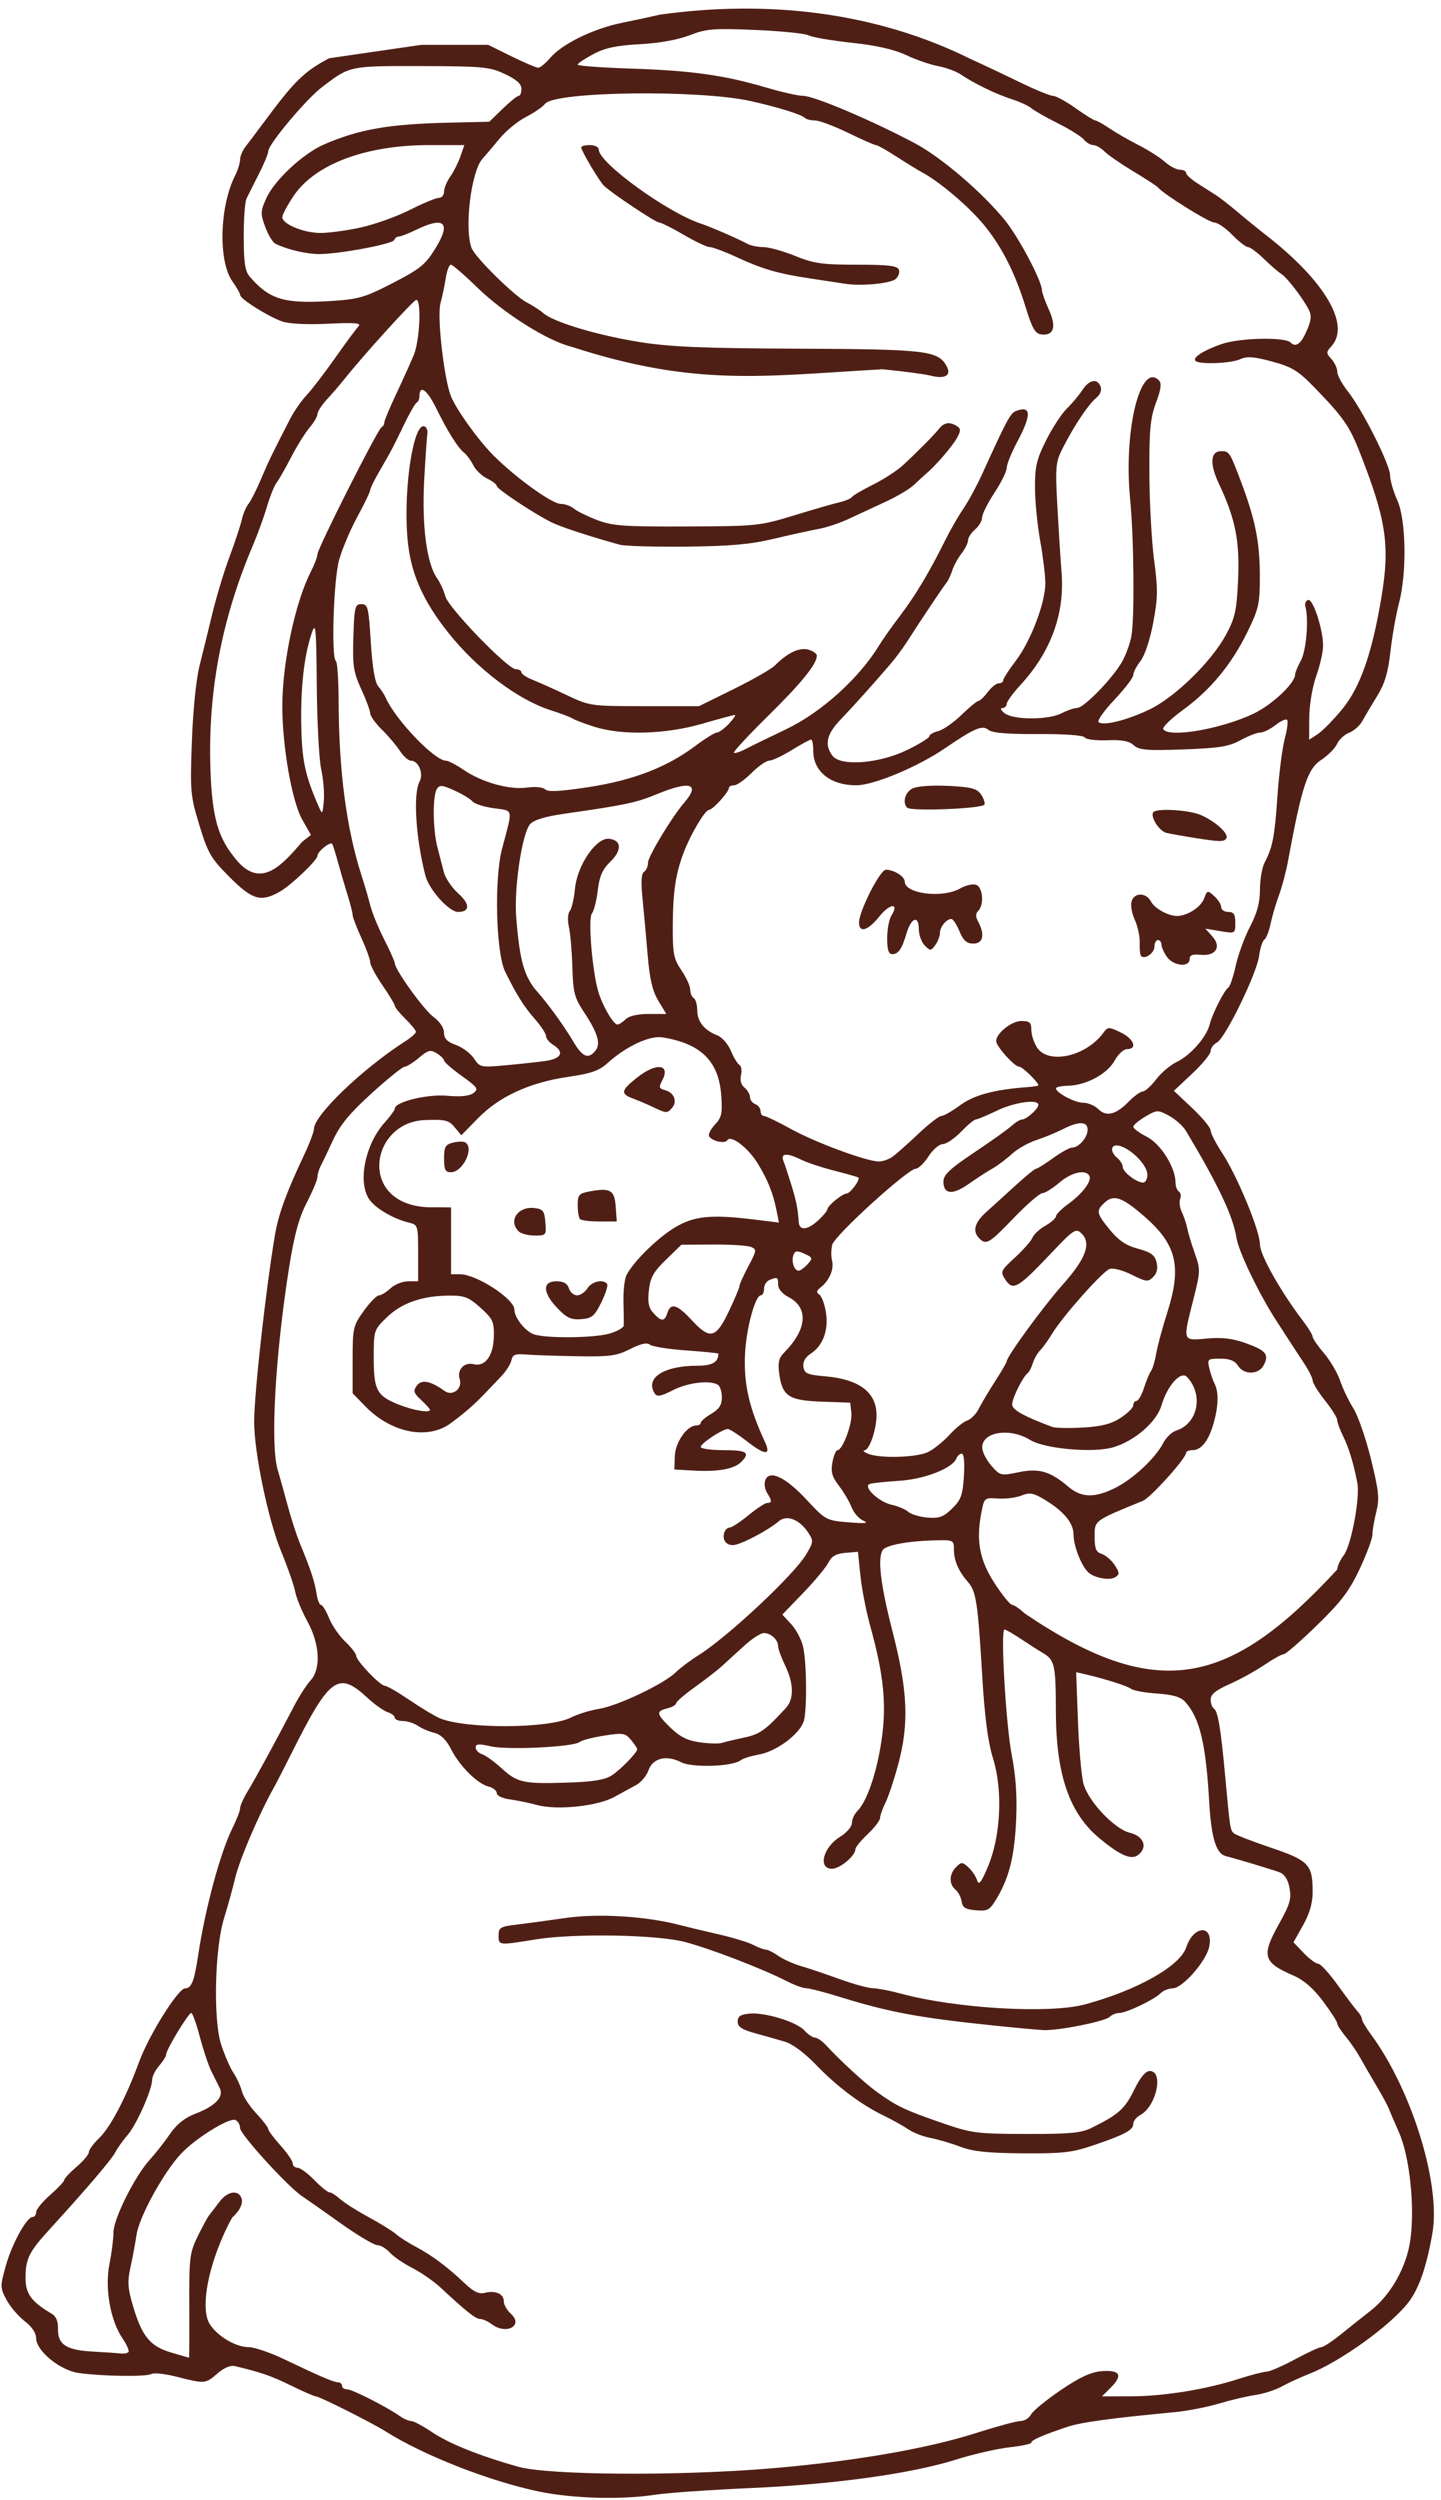 <?xml version="1.0" encoding="UTF-8" standalone="no"?><svg xmlns="http://www.w3.org/2000/svg" xmlns:xlink="http://www.w3.org/1999/xlink" fill="#4f1f15" height="632.7" preserveAspectRatio="xMidYMid meet" version="1" viewBox="177.4 56.2 364.8 632.7" width="364.8" zoomAndPan="magnify"><g id="change1_1"><path d="m313.85 686.77c-12.459-2.587-29.187-9.136-38.726-15.161-3.531-2.231-16.853-8.922-17.763-8.922-0.393 0-3.219-1.233-6.281-2.74-4.931-2.428-7.669-3.375-14.238-4.926-1.091-0.258-2.781 0.455-4.367 1.843-3.042 2.661-3.222 2.677-10.251 0.876-2.978-0.763-5.899-1.088-6.49-0.723-1.208 0.747-12.44 0.594-18.416-0.25-4.743-0.67-10.775-5.611-10.775-8.827 0-1.295-1.089-2.91-2.893-4.291-1.591-1.218-3.659-3.645-4.595-5.394-1.633-3.05-1.641-3.399-0.207-8.557 1.557-5.602 5.298-12.414 6.817-12.414 0.483 0 0.879-0.553 0.879-1.228 0-0.676 1.603-2.633 3.561-4.35 1.959-1.717 3.561-3.423 3.561-3.791 0-0.368 1.402-1.867 3.116-3.331 1.714-1.464 3.116-3.136 3.116-3.717 0-0.581 1.168-2.174 2.595-3.541 2.855-2.735 6.816-10.28 10.087-19.214 2.506-6.843 9.923-18.695 11.7-18.695 1.594 0 2.31-1.834 3.301-8.457 1.758-11.75 5.627-26.041 8.726-32.229 1.03-2.057 1.875-4.261 1.877-4.896 0.002-0.636 0.85-2.545 1.885-4.242 1.963-3.219 7.312-13.04 11.626-21.341 1.384-2.663 3.316-5.693 4.294-6.734 2.715-2.89 2.393-9.213-0.763-14.957-1.397-2.544-2.792-5.941-3.1-7.55-0.307-1.608-1.916-6.215-3.575-10.238-3.27-7.929-6.81-24.961-6.808-32.748 0.002-7.095 2.949-33.573 5.26-47.263 0.885-5.245 2.878-10.732 7.278-20.037 1.427-3.018 2.595-6.077 2.595-6.797 0-3.48 12.318-15.288 23.257-22.294 1.408-0.902 2.56-1.937 2.56-2.3 0-0.363-1.191-1.828-2.646-3.256-1.455-1.428-2.657-2.907-2.671-3.286-0.014-0.379-1.427-2.728-3.141-5.219-1.714-2.491-3.116-5.111-3.116-5.822 0-0.711-1.002-3.482-2.226-6.158-1.224-2.676-2.226-5.301-2.226-5.833 0-0.532-0.581-2.824-1.291-5.093-0.71-2.269-1.783-5.928-2.383-8.132-0.601-2.203-1.261-4.333-1.468-4.732-0.4-0.772-3.76 1.893-3.76 2.982 0 1.11-6.667 7.462-9.546 9.095-4.774 2.707-6.941 2.075-12.701-3.703-4.731-4.746-5.479-6.028-7.637-13.103-2.272-7.448-2.368-8.516-1.91-21.224 0.282-7.821 1.088-15.786 1.94-19.168 0.802-3.183 2.28-9.192 3.284-13.354 1.004-4.162 2.946-10.572 4.316-14.244 1.37-3.672 2.762-7.879 3.094-9.348 0.332-1.469 1.093-3.272 1.691-4.006 0.598-0.734 2.018-3.539 3.155-6.232 1.929-4.567 2.933-6.64 7.458-15.406 0.962-1.863 2.798-4.494 4.08-5.847 1.282-1.353 4.535-5.59 7.228-9.417 2.693-3.827 5.363-7.443 5.934-8.036 0.81-0.843-0.875-0.986-7.709-0.657-5.242 0.252-9.88 0.026-11.575-0.565-3.534-1.232-10.61-5.665-10.654-6.674-0.018-0.414-0.903-1.976-1.968-3.471-3.636-5.107-3.292-18.916 0.667-26.785 0.698-1.386 1.268-3.208 1.268-4.048 0-0.84 0.613-2.31 1.363-3.266 0.75-0.956 2.885-3.792 4.746-6.302 7.679-10.357 10.092-12.718 16.435-16.084l23.325-3.39h16.936l5.875 2.893c3.231 1.591 6.291 2.893 6.8 2.893 0.508 0 1.861-1.11 3.007-2.466 2.977-3.525 10.865-7.393 18.107-8.878 3.428-0.703 7.834-1.649 9.793-2.103 26.828-3.719 54.257-0.831 78.617 11.272 2.787 1.254 8.303 3.858 12.258 5.788 3.955 1.93 7.79 3.509 8.523 3.509 0.733 0 3.305 1.402 5.716 3.116 2.41 1.714 4.667 3.116 5.014 3.116 0.347-1.3e-13 1.962 0.901 3.59 2.003 1.627 1.102 4.936 3.005 7.352 4.229 2.416 1.224 5.405 3.127 6.642 4.229 1.237 1.102 2.954 2.003 3.816 2.003 0.862 0 1.567 0.361 1.567 0.802 0 0.441 1.302 1.634 2.893 2.65 1.591 1.016 3.695 2.358 4.674 2.981 0.979 0.623 3.436 2.535 5.459 4.249 2.023 1.714 5.227 4.318 7.119 5.787 14.956 11.61 21.559 22.784 16.662 28.196-1.371 1.515-1.371 1.741 0 3.256 0.81 0.895 1.473 2.34 1.473 3.21 0 0.87 1.196 3.092 2.658 4.938 3.749 4.734 10.693 18.531 10.716 21.294 0.011 1.273 0.827 4.095 1.814 6.27 2.247 4.952 2.462 18.391 0.42 26.13-0.749 2.837-1.717 8.332-2.151 12.211-0.59 5.273-1.432 8.095-3.339 11.187-1.403 2.274-3.084 5.114-3.736 6.311-0.652 1.197-2.159 2.546-3.349 2.999-1.19 0.453-2.579 1.732-3.087 2.844-0.507 1.111-2.288 2.914-3.956 4.007-3.537 2.315-4.938 6.575-8.509 25.877-0.48 2.594-1.496 6.4-2.259 8.457-0.763 2.058-1.711 5.292-2.107 7.188-0.396 1.896-1.106 3.699-1.577 4.006-0.471 0.308-1.069 2.162-1.328 4.12-0.593 4.476-8.516 20.761-10.66 21.908-0.88 0.471-1.599 1.448-1.599 2.173 0 0.724-2.095 3.284-4.655 5.688l-4.655 4.371 4.655 4.394c2.561 2.417 4.655 4.96 4.655 5.652 0 0.692 1.309 3.252 2.909 5.689 3.844 5.856 9.585 19.754 9.568 23.163-0.013 2.61 5.245 11.932 10.94 19.399 1.32 1.731 2.4 3.51 2.4 3.953 0 0.443 1.291 2.318 2.87 4.166 1.578 1.848 3.419 4.986 4.091 6.973 0.672 1.987 2.178 5.128 3.347 6.981 1.169 1.852 3.173 7.628 4.452 12.836 1.99 8.101 2.185 10.028 1.35 13.344-0.537 2.132-0.976 4.712-0.976 5.733 0 1.021-1.454 4.95-3.231 8.731-2.604 5.54-4.694 8.299-10.774 14.219-4.149 4.04-7.945 7.345-8.436 7.345-0.491 0-2.733 1.242-4.983 2.761-2.25 1.518-6.214 3.7-8.809 4.847-3.425 1.515-4.719 2.574-4.719 3.864 0 0.977 0.356 1.997 0.792 2.266 1.029 0.636 1.755 4.937 2.865 16.976 1.252 13.583 1.278 13.755 2.199 14.609 0.452 0.418 4.689 2.066 9.415 3.662 9.599 3.24 10.546 4.25 10.546 11.241 0 2.767-0.772 5.428-2.429 8.377l-2.429 4.321 2.596 2.709c1.428 1.49 3.076 2.709 3.663 2.709s2.816 2.439 4.952 5.421c2.137 2.981 4.386 5.957 4.998 6.613 0.612 0.656 1.113 1.544 1.113 1.974 0 0.429 1.019 2.161 2.265 3.847 10.322 13.973 17.741 37.902 15.593 50.294-1.474 8.507-3.374 14.012-6.041 17.506-4.441 5.816-17.257 15.061-25.171 18.157-2.203 0.862-5.313 2.291-6.911 3.175-1.598 0.884-4.602 1.854-6.677 2.154-2.075 0.301-6.241 1.282-9.258 2.181-3.017 0.899-8.025 1.874-11.128 2.167-16.512 1.558-23.841 2.571-27.453 3.793-6.233 2.109-8.903 3.285-8.903 3.922 0 0.322-2.504 0.858-5.564 1.191-3.06 0.333-9.17 1.74-13.576 3.126-11.333 3.565-30.828 6.256-52.08 7.189-10.038 0.441-20.854 1.2-24.037 1.687-8.545 1.307-20.798 0.968-29.379-0.813zm58.757-5.869c20.686-1.735 39.509-4.975 51.841-8.924 5.255-1.682 10.348-3.059 11.319-3.059 0.971 0 2.166-0.748 2.655-1.662 0.489-0.914 3.875-3.688 7.524-6.163 4.866-3.301 7.64-4.579 10.403-4.793 4.617-0.357 5.379 1.03 2.274 4.135l-2.251 2.251 7.304-0.016c8.348-0.019 18.965-1.73 27.228-4.388 3.124-1.005 6.329-1.836 7.122-1.847 0.793-0.011 4.027-1.413 7.187-3.116 3.16-1.703 6.172-3.096 6.693-3.096 0.521 0 2.804-1.502 5.072-3.338 2.268-1.836 5.563-4.455 7.322-5.82 5.236-4.063 9.23-11.184 10.158-18.109 1.133-8.455-0.198-20.962-2.877-27.039-1.187-2.693-2.39-5.497-2.674-6.232-0.283-0.734-1.706-3.338-3.161-5.787-1.456-2.448-3.313-5.653-4.128-7.122-0.815-1.469-2.426-3.803-3.582-5.187-1.155-1.384-2.1-2.87-2.1-3.302 0-0.432-1.621-2.953-3.602-5.602-2.387-3.192-4.864-5.363-7.345-6.436-7.919-3.426-8.354-4.998-3.693-13.333 2.647-4.733 3.066-6.19 2.558-8.895-0.399-2.129-1.253-3.483-2.498-3.96-1.66-0.637-10.706-3.364-13.635-4.11-2.479-0.632-3.684-4.608-4.218-13.924-0.836-14.594-2.399-21.069-6.064-25.112-1.131-1.247-3.1-1.83-7.128-2.108-3.061-0.212-6.016-0.744-6.565-1.184-0.916-0.733-6.627-2.541-11.798-3.735l-2.114-0.488 0.47 12.632c0.258 6.947 0.906 14.056 1.44 15.797 1.384 4.515 7.852 11.285 11.665 12.21 3.495 0.847 4.601 3.575 2.242 5.533-1.761 1.462-4.432 0.366-9.771-4.008-7.765-6.363-11.161-16.209-11.181-32.418-0.014-11.567-0.308-12.866-3.3-14.608-0.975-0.568-3.425-2.134-5.444-3.481-2.019-1.347-3.935-2.448-4.258-2.448-1.058 3e-13 0.362 24.305 1.867 31.944 0.99 5.026 1.346 10.258 1.092 16.025-0.409 9.274-1.724 14.682-4.857 19.973-1.825 3.082-2.305 3.361-5.342 3.11-2.644-0.219-3.394-0.679-3.613-2.215-0.152-1.066-0.853-2.417-1.558-3.002-1.696-1.408-1.626-3.936 0.159-5.721 1.328-1.328 1.571-1.324 3.093 0.054 0.909 0.822 1.905 2.291 2.213 3.263 0.445 1.402 1.018 0.685 2.762-3.456 3.244-7.7 3.793-19.227 1.301-27.286-1.331-4.303-2.131-10.442-2.784-21.366-1.087-18.186-1.517-20.992-3.574-23.341-2.39-2.729-3.562-5.419-3.563-8.176-4.7377e-4 -2.474-0.067-2.505-5.119-2.37-6.601 0.176-12.066 1.214-12.895 2.449-1.377 2.053-0.566 8.79 2.489 20.683 3.857 15.014 4.203 23.201 1.417 33.575-1.032 3.844-2.486 8.212-3.232 9.707-0.746 1.495-1.356 3.224-1.356 3.844s-1.402 2.449-3.116 4.065c-1.714 1.617-3.116 3.326-3.116 3.799 0 1.7-3.914 4.981-5.942 4.981-3.632 0-2.265-5.416 2.037-8.075 1.665-1.029 3.015-2.599 3.015-3.507 0-0.904 0.604-2.249 1.343-2.987 2.449-2.449 4.904-9.583 6.13-17.812 1.351-9.069 0.615-16.572-2.854-29.092-1.025-3.698-2.14-9.427-2.479-12.732l-0.616-6.009-3.19 0.269c-2.338 0.197-3.477 0.847-4.264 2.434-0.591 1.191-3.462 4.646-6.381 7.678l-5.307 5.512 2.244 2.42c1.234 1.331 2.585 3.885 3.001 5.676 0.875 3.767 1.04 14.759 0.278 18.502-0.673 3.3-6.773 7.986-11.497 8.831-1.959 0.351-4.016 0.996-4.571 1.435-2.038 1.61-12.277 1.951-15.08 0.502-3.699-1.913-7.184-1.053-8.262 2.038-0.478 1.371-1.852 3.031-3.054 3.69-1.202 0.659-3.74 2.046-5.64 3.082-4.266 2.327-14.499 3.391-19.48 2.026-1.959-0.537-5.063-1.178-6.899-1.424-1.896-0.254-3.338-0.943-3.338-1.593 0-0.63-0.932-1.379-2.071-1.665-2.843-0.713-7.298-5.144-9.486-9.433-1.232-2.415-2.605-3.756-4.256-4.158-1.341-0.326-3.228-1.133-4.193-1.795-0.966-0.661-2.668-1.203-3.784-1.203-1.115 0-2.028-0.374-2.028-0.83 0-0.457-0.812-1.088-1.805-1.403-0.993-0.315-3.296-1.954-5.119-3.641-7.419-6.869-9.557-5.287-19.362 14.332-1.713 3.428-3.674 7.233-4.357 8.457-3.754 6.726-8.601 18.034-9.729 22.702-0.71 2.938-1.983 7.545-2.829 10.238-2.376 7.566-2.803 25.737-0.753 32.026 0.882 2.706 2.292 5.946 3.134 7.2 0.842 1.254 1.797 3.344 2.123 4.644 0.326 1.3 1.955 3.808 3.62 5.573 1.665 1.765 3.027 3.537 3.027 3.938 0 0.401 1.393 2.275 3.095 4.165 1.702 1.89 3.104 3.938 3.116 4.55 0.011 0.612 0.565 1.113 1.231 1.113 0.666 0 2.569 1.398 4.229 3.106 1.66 1.708 3.393 3.111 3.851 3.116 0.458 0.005 1.66 0.761 2.671 1.679 1.011 0.918 4.242 2.973 7.179 4.565 2.938 1.593 6.077 3.538 6.976 4.324 0.899 0.786 3.17 2.236 5.046 3.224 4.016 2.114 8.03 5.111 12.326 9.2 2.277 2.168 3.635 2.819 5.108 2.449 2.716-0.682 4.819 0.245 4.819 2.123 0 0.851 0.8 2.271 1.777 3.156 3.324 3.008-1.138 5.446-4.841 2.645-0.95-0.719-2.256-1.307-2.901-1.307-1.148 0-3.505-1.865-9.967-7.885-1.765-1.644-5.011-3.904-7.215-5.023-2.203-1.119-4.769-2.878-5.702-3.91-0.933-1.032-2.366-1.877-3.186-1.877-0.819 0-5.01-2.504-9.313-5.564-4.303-3.06-8.678-6.134-9.723-6.83-3.636-2.423-15.689-15.66-15.694-17.235-0.003-0.872-0.547-1.794-1.209-2.048-1.609-0.618-10.071 4.642-13.723 8.53-4.396 4.681-10.589 15.937-11.266 20.476-0.329 2.203-1.03 5.952-1.558 8.331-0.796 3.582-0.681 5.264 0.666 9.793 2.274 7.645 4.329 10.147 9.624 11.719 2.437 0.724 4.484 1.316 4.549 1.316 0.065 0 0.092-5.909 0.061-13.131-0.053-12.201 0.098-13.447 2.127-17.583 1.202-2.448 2.508-4.852 2.903-5.342 0.395-0.49 1.544-1.992 2.554-3.338 2.045-2.728 4.783-3.214 5.633-1 0.479 1.248-0.433 3.225-2.207 4.784-0.279 0.245-1.313 2.248-2.299 4.451-4.353 9.728-5.803 19.199-3.48 22.744 1.993 3.042 6.584 5.737 9.781 5.741 1.432 0.002 5.439 1.358 8.903 3.013 9.311 4.449 12.686 5.893 13.777 5.893 0.538 0 0.978 0.401 0.978 0.89 0 0.49 0.592 0.89 1.315 0.89 1.293 0 9.907 4.378 13.349 6.785 0.966 0.675 2.248 1.228 2.849 1.228 0.601 0 2.947 1.252 5.214 2.781 4.302 2.903 11.957 5.985 21.786 8.771 7.695 2.181 40.588 2.402 64.099 0.43zm47.921-81.395c-2.288-0.871-5.679-1.869-7.537-2.217-1.858-0.349-4.393-1.33-5.633-2.182-1.241-0.852-4.059-2.422-6.262-3.491-5.785-2.805-11.867-7.379-17.176-12.915-2.729-2.846-5.917-5.216-7.752-5.761-1.714-0.51-5.119-1.477-7.567-2.149-3.402-0.935-4.451-1.632-4.451-2.959 0-1.311 0.714-1.805 2.912-2.017 3.97-0.382 11.993 2.065 13.984 4.266 0.897 0.991 2.097 1.801 2.667 1.801 0.57 0 1.867 0.901 2.88 2.003 3.554 3.861 9.722 9.528 12.766 11.726 4.963 3.586 7.061 4.595 15.981 7.69 8.075 2.802 9.061 2.936 21.811 2.973 10.879 0.031 13.931-0.245 16.47-1.492 6.885-3.381 8.511-4.818 10.842-9.575 1.588-3.242 2.926-4.867 4.006-4.867 3.604 0 1.679 8.953-2.394 11.133-0.974 0.521-1.771 1.521-1.771 2.221 0 1.59-2.104 2.727-10.06 5.433-5.438 1.85-7.831 2.123-17.916 2.05-8.846-0.064-12.638-0.465-15.799-1.668zm7.72-30.755c-18.312-1.909-25.898-3.331-38.281-7.176-3.917-1.216-7.738-2.2-8.492-2.185-0.753 0.015-2.957-0.788-4.896-1.785-6.05-3.108-19.277-8.204-25.723-9.909-7.127-1.886-28.113-2.248-37.896-0.654-9.326 1.519-9.348 1.517-9.348-0.978 0-2.006 0.439-2.279 4.451-2.761 2.448-0.294 8.126-1.063 12.617-1.709 8.222-1.182 20.324-0.429 28.78 1.792 1.714 0.45 6.091 1.498 9.728 2.328 3.636 0.83 7.643 2.047 8.903 2.705 1.26 0.657 2.702 1.198 3.205 1.201 0.503 0.003 1.905 0.707 3.116 1.563s3.804 2.025 5.762 2.595c1.959 0.571 6.365 2.056 9.793 3.301 3.428 1.245 7.233 2.285 8.457 2.312 1.224 0.027 4.429 0.647 7.122 1.379 13.783 3.746 37.502 5.134 46.473 2.72 13.211-3.556 24.114-9.69 25.685-14.45 1.871-5.67 6.952-5.826 5.821-0.179-0.736 3.674-6.776 10.558-9.264 10.558-1 0-2.375 0.556-3.054 1.236-1.649 1.649-8.653 4.996-10.454 4.996-0.789 0-1.875 0.439-2.411 0.976-1.161 1.161-12.938 3.522-16.74 3.356-1.469-0.064-7.478-0.618-13.354-1.23zm-218.34 82.735c0.285-0.285-0.387-1.851-1.494-3.481-3.101-4.57-4.53-12.733-3.301-18.855 0.557-2.773 1.013-6.37 1.013-7.994 0-3.407 5.438-14.266 9.209-18.388 1.393-1.522 3.671-4.424 5.064-6.448 1.74-2.53 3.768-4.153 6.484-5.19 5.052-1.929 7.254-4.254 6.138-6.479-0.453-0.904-1.418-2.845-2.143-4.314-0.726-1.469-2.029-5.375-2.897-8.68-0.868-3.305-1.84-6.009-2.161-6.009-0.711 0-6.341 9.29-6.341 10.463 0 0.461-0.801 1.761-1.78 2.89-0.979 1.129-1.78 2.725-1.78 3.546 0 2.479-3.946 11.376-6.189 13.957-1.156 1.33-2.562 3.304-3.124 4.388-0.965 1.859-7.389 9.392-16.604 19.468-5.268 5.76-6.132 7.502-6.132 12.365 0 4.021 1.475 6.022 6.698 9.085 1.026 0.602 1.567 1.923 1.516 3.702-0.114 4.026 2.021 5.454 8.717 5.827 3.173 0.177 6.404 0.399 7.179 0.493 0.775 0.094 1.643-0.061 1.927-0.346zm122.36-145.96c2.305-1.51 6.453-5.786 6.45-6.648-8.1674e-4 -0.245-0.714-1.298-1.585-2.34-1.45-1.736-2.023-1.826-6.828-1.072-2.884 0.452-5.676 1.18-6.203 1.618-1.513 1.256-18.279 2.063-22.496 1.082-2.992-0.695-3.784-0.632-3.784 0.301 0 0.649 0.727 1.411 1.615 1.693 0.888 0.282 3.115 1.887 4.949 3.567 3.991 3.656 5.541 3.989 16.836 3.615 6.356-0.21 9.341-0.701 11.044-1.817zm33.479-9.563c3.994-0.841 5.475-1.891 10.642-7.548 2.053-2.248 1.972-6.152-0.223-10.694-0.979-2.027-1.78-4.225-1.78-4.886 0-1.643-1.829-3.337-3.603-3.337-0.806 0-3.03 1.432-4.941 3.183-1.911 1.751-4.477 4.09-5.701 5.199-1.224 1.109-4.329 3.516-6.899 5.35-2.571 1.834-4.674 3.658-4.674 4.053 0 0.395-1.002 0.969-2.226 1.276-2.934 0.736-2.817 1.382 0.898 4.984 2.31 2.239 4.223 3.18 7.345 3.613 2.321 0.322 4.822 0.387 5.556 0.145 0.734-0.242 3.257-0.845 5.605-1.339zm-43.845-5.069c1.736-0.875 4.941-1.868 7.122-2.205 4.685-0.725 16.436-6.306 19.402-9.213 1.145-1.123 3.749-3.081 5.787-4.352 7.309-4.557 24.076-20.236 27.224-25.456 1.921-3.186 1.95-3.479 0.558-5.605-2.155-3.289-5.414-4.569-7.381-2.899-2.855 2.424-9.866 6.079-11.661 6.079-1.871 0-2.82-1.482-2.138-3.338 0.225-0.612 0.826-1.113 1.335-1.113 0.509 0 2.637-1.402 4.728-3.116 2.091-1.714 4.236-3.116 4.766-3.116 1.226 0 1.213-0.515-0.068-2.565-0.567-0.908-0.763-2.347-0.437-3.198 1.036-2.699 5.114-0.776 10.407 4.907 4.864 5.222 5.014 5.303 10.683 5.77 4.26 0.351 5.228 0.243 3.734-0.415-1.109-0.489-2.438-2-2.954-3.357-0.516-1.357-1.952-3.797-3.191-5.422-1.806-2.368-2.139-3.56-1.679-6.013 0.316-1.683 0.896-3.059 1.289-3.059 1.286 0 3.808-6.783 3.506-9.431l-0.295-2.587-7.238-0.257c-8.338-0.296-9.974-1.383-10.746-7.138-0.361-2.691-0.079-3.924 1.188-5.203 5.919-5.972 6.348-11.456 1.108-14.166-1.511-0.781-2.563-2.047-2.563-3.083 0-1.937-0.112-2-2.153-1.217-0.775 0.297-1.408 1.299-1.408 2.226 0 0.927-0.368 1.685-0.819 1.685-1.45 0-3.756 8.684-4.014 15.114-0.299 7.468 1.067 13.378 5.093 22.053 1.557 3.355-0.016 3.323-4.396-0.089-2.293-1.786-4.556-3.248-5.03-3.248-1.368 0-6.859 3.621-6.859 4.524 0 0.45 2.604 0.818 5.787 0.818 5.919 0 6.823 0.617 4.423 3.017-1.766 1.766-5.874 2.505-11.99 2.157l-4.896-0.278 0.105-3.379c0.108-3.486 3.075-7.75 5.392-7.75 0.649 0 1.18-0.314 1.18-0.698s1.202-1.408 2.671-2.276c1.986-1.173 2.671-2.236 2.671-4.146 0-1.412-0.451-2.846-1.002-3.187-2.007-1.24-7.588-0.572-11.38 1.363-3.137 1.601-4.03 1.752-4.64 0.789-2.468-3.894 2.317-6.979 10.828-6.979 3.768 0 5.304-0.885 5.304-3.055 0-0.131-3.664-0.499-8.143-0.817-4.479-0.318-8.62-0.974-9.203-1.458-0.724-0.601-2.305-0.248-4.988 1.112-3.444 1.747-5.134 1.97-13.721 1.816-5.386-0.097-11.185-0.297-12.887-0.445-2.478-0.215-3.162 0.077-3.439 1.471-0.19 0.957-1.402 2.839-2.693 4.184-1.291 1.344-3.149 3.284-4.128 4.312-2.633 2.762-4.962 4.789-8.541 7.433-5.837 4.311-15.085 2.466-21.68-4.325l-3.163-3.257v-8.458c0-8.078 0.127-8.634 2.822-12.387 1.552-2.161 3.279-3.929 3.838-3.929 0.559 0 1.877-0.801 2.928-1.78 1.051-0.979 3.056-1.78 4.455-1.78h2.544v-7.146c0-6.936-0.067-7.162-2.284-7.694-4.035-0.967-8.648-3.69-10.161-5.999-2.876-4.39-0.962-13.811 3.917-19.276 1.443-1.616 2.624-3.234 2.624-3.595 0-1.687 8.18-3.706 13.177-3.253 3.432 0.311 5.67 0.09 6.699-0.663 1.396-1.021 1.111-1.443-2.933-4.349-2.464-1.77-4.479-3.523-4.479-3.896 0-0.373-0.823-1.192-1.829-1.82-1.59-0.993-2.181-0.847-4.52 1.121-1.48 1.245-3.114 2.264-3.633 2.264-0.518 0-4.274 3.024-8.345 6.721-5.527 5.018-7.997 8.006-9.75 11.796-1.291 2.792-2.713 5.771-3.16 6.621-0.447 0.85-0.813 2.096-0.813 2.768s-1.214 3.582-2.699 6.466c-1.989 3.865-3.164 8.17-4.47 16.372-3.492 21.943-4.794 44.778-2.917 51.19 0.573 1.959 1.746 6.165 2.605 9.348 0.86 3.183 2.228 7.389 3.039 9.348 2.674 6.451 3.769 9.755 4.205 12.686 0.237 1.591 0.744 2.893 1.127 2.893 0.383 0 1.303 1.502 2.046 3.338 0.742 1.836 2.588 4.515 4.103 5.953 1.514 1.438 2.757 3.041 2.761 3.561 0.01 1.267 6.084 7.623 7.285 7.623 0.522 0 3.324 1.621 6.226 3.602 2.902 1.981 6.356 4.055 7.675 4.608 6.536 2.743 27.59 2.635 33.153-0.169zm194.04-37.487c0-0.81 0.737-2.428 1.637-3.596 1.883-2.442 4.163-14.547 3.445-18.292-0.945-4.93-2.196-9.033-3.63-11.907-0.799-1.602-1.453-3.395-1.453-3.985 0-0.59-1.398-2.832-3.107-4.982-1.709-2.15-3.111-4.418-3.116-5.039-0.005-0.622-1.11-2.785-2.457-4.807-1.347-2.022-2.849-4.311-3.338-5.087-0.49-0.776-1.942-3.019-3.227-4.986-4.485-6.863-9.709-17.678-10.287-21.296-0.878-5.502-4.522-13.207-12.768-27.006-0.745-1.247-2.681-2.978-4.301-3.848-2.854-1.531-3.042-1.524-5.989 0.215-1.674 0.988-3.043 2.148-3.043 2.58 0 0.431 1.55 1.575 3.443 2.541 3.505 1.788 7.24 7.758 7.24 11.571 0 0.956 0.383 1.974 0.851 2.264 0.468 0.289 0.615 1.141 0.327 1.893-0.288 0.752-0.101 2.241 0.417 3.31 0.518 1.069 1.144 2.945 1.391 4.169 0.247 1.224 1.116 4.096 1.929 6.382 1.411 3.966 1.394 4.494-0.383 11.52-2.731 10.798-2.831 10.505 3.403 9.94 3.868-0.351 6.497-0.035 9.904 1.19 5.118 1.84 5.928 2.863 4.454 5.618-1.276 2.384-5.005 2.425-6.476 0.07-0.793-1.27-2.076-1.78-4.476-1.78-3.218 0-3.338 0.106-2.779 2.448 0.322 1.347 0.93 3.123 1.352 3.948 1.058 2.069 0.96 5.63-0.277 9.971-1.259 4.42-3.113 6.78-5.326 6.78-0.903 0-1.643 0.318-1.643 0.706 0 1.371-8.97 11.323-10.926 12.123-12.45 5.09-12.22 4.92-12.22 9.044 0 3.059 0.361 3.939 1.804 4.397 0.992 0.315 2.463 1.578 3.268 2.807 1.25 1.908 1.279 2.354 0.199 3.057-1.371 0.892-5.077 0.294-6.742-1.088-1.779-1.477-3.871-6.707-3.871-9.68 0-3.056-2.679-6.156-7.959-9.21-2.307-1.334-3.288-1.458-5.23-0.661-1.315 0.54-3.972 0.878-5.905 0.752-3.508-0.229-3.516-0.222-4.271 3.777-1.325 7.02-0.39 11.866 3.422 17.729 1.91 2.937 3.877 5.358 4.372 5.379 0.495 0.021 1.96 1.022 3.256 2.224 33.678 22.778 51.933 18.299 79.084-11.156zm-94.521-23.644c0.22-3.458 0.011-5.667-0.538-5.667-0.494 0-1.107 0.542-1.361 1.205-0.949 2.473-8.045 5.258-14.417 5.66-3.428 0.216-6.793 0.573-7.478 0.793-1.94 0.624 2.242 4.594 5.587 5.304 1.53 0.325 3.382 1.117 4.117 1.761 0.734 0.644 2.938 1.3 4.896 1.459 2.939 0.238 4.021-0.16 6.197-2.279 2.261-2.202 2.688-3.375 2.997-8.235zm38.285 3.013c4.507-2.228 10.204-7.551 12.187-11.387 0.713-1.38 2.184-2.79 3.268-3.134 5.505-1.747 6.98-9.083 2.731-13.577-1.548-1.637-4.995 2.205-6.446 7.184-1.243 4.266-6.935 9.155-12.433 10.681-5.098 1.415-17.23 0.303-20.805-1.907-5.168-3.194-12.212-2.074-12.154 1.933 0.015 1.085 1.058 3.144 2.318 4.577 2.232 2.54 2.405 2.581 6.871 1.654 5.171-1.074 8.005-0.253 12.594 3.646 3.323 2.824 6.639 2.916 11.868 0.33zm-47.324-9.114c1.46-0.728 3.904-2.698 5.432-4.377 1.528-1.679 3.536-3.293 4.462-3.587 0.926-0.294 2.235-1.63 2.907-2.968 0.672-1.338 2.539-4.478 4.149-6.977 1.609-2.499 2.926-4.77 2.926-5.048 0-1.184 9.387-14.026 14.164-19.377 5.849-6.551 7.3-10.423 4.831-12.892-1.504-1.504-1.868-1.264-8.283 5.497-7.873 8.296-9.165 9.011-11.057 6.123-1.314-2.005-1.215-2.232 2.467-5.625 2.11-1.945 4.091-4.2 4.402-5.011s1.772-2.162 3.247-3.001c1.474-0.839 2.694-1.926 2.711-2.416s1.42-1.892 3.119-3.116c3.606-2.598 6.066-5.914 5.304-7.147-1.027-1.661-4.527-0.845-7.585 1.77-1.695 1.449-3.635 2.651-4.31 2.671-0.675 0.02-3.929 2.841-7.229 6.268-6.261 6.502-6.968 6.92-8.725 5.163-1.789-1.789-1.209-3.997 1.748-6.646 1.549-1.388 4.893-4.427 7.431-6.752 2.538-2.326 4.879-4.229 5.203-4.229 0.324 0 2.248-1.202 4.276-2.671 2.028-1.469 4.199-2.671 4.825-2.671 1.702 0 3.936-2.563 3.936-4.515 0-2.167-2.197-2.219-6.266-0.149-1.695 0.862-4.742 2.114-6.772 2.783-2.03 0.668-4.813 2.256-6.185 3.528-1.372 1.272-3.577 2.924-4.9 3.672-1.323 0.747-4.038 2.507-6.034 3.911-4.042 2.843-6.343 2.612-6.343-0.635 0-1.706 1.593-3.211 7.79-7.356 4.284-2.866 8.566-5.919 9.516-6.785 0.949-0.866 2.119-1.574 2.601-1.574 1.112 0 4.131-2.704 4.131-3.699 0-1.53-6.04-0.684-10.512 1.473-2.538 1.224-4.938 2.226-5.333 2.226-0.396 0-2.079 1.402-3.74 3.116-1.661 1.714-3.739 3.116-4.618 3.116-0.879 0-2.503 1.397-3.609 3.105-1.106 1.708-2.551 3.11-3.211 3.116-2.007 0.018-20.572 16.904-21.16 19.245-0.298 1.188-0.318 3.02-0.043 4.071 0.55 2.105-0.707 5.029-2.893 6.724-1.056 0.82-1.143 1.275-0.342 1.807 0.589 0.391 1.341 2.397 1.67 4.458 0.721 4.51-0.698 8.44-3.776 10.457-1.444 0.946-2.096 2.099-1.913 3.382 0.241 1.692 0.976 2.008 5.619 2.414 8.482 0.741 12.852 4.033 12.889 9.708 0.024 3.676-1.756 8.941-3.052 9.028-0.514 0.034-0.133 0.407 0.847 0.828 2.953 1.269 12.415 1 15.289-0.434zm48.694-8.615c1.765-1.144 3.214-2.58 3.22-3.192 0.006-0.612 0.381-1.113 0.832-1.113 0.452 0 1.305-1.502 1.897-3.338 0.591-1.836 1.388-3.739 1.77-4.229 0.382-0.49 0.975-2.493 1.318-4.451 0.343-1.959 1.58-6.555 2.75-10.213 3.74-11.694 2.459-17.25-5.604-24.313-5.689-4.984-7.847-5.771-10.138-3.697-2.315 2.095-2.198 2.732 1.282 6.979 2.198 2.683 4.094 3.952 7.103 4.757 3.244 0.868 4.226 1.582 4.684 3.407 0.391 1.556 0.114 2.776-0.849 3.738-1.312 1.312-1.759 1.264-5.454-0.581-2.257-1.127-4.711-1.763-5.586-1.447-1.822 0.657-11.876 11.977-14.547 16.38-1.009 1.662-2.379 3.567-3.046 4.234-0.666 0.666-1.492 2.111-1.835 3.21-0.343 1.099-0.888 2.198-1.211 2.443-1.469 1.113-4.409 7.25-3.993 8.334 0.512 1.335 3.391 2.861 10.162 5.388 0.734 0.274 4.193 0.338 7.686 0.142 4.718-0.265 7.175-0.891 9.559-2.436zm-174.82-2.044c0-0.225-1.007-1.343-2.238-2.484-1.92-1.78-2.074-2.299-1.086-3.65 1.199-1.64 3.445-1.202 7.033 1.37 2.002 1.435 4.571-0.595 3.805-3.008-0.744-2.343 1.157-4.375 3.533-3.779 2.921 0.733 5.023-2.16 5.121-7.049 0.074-3.695-0.268-4.428-3.369-7.221-2.982-2.685-4.057-3.106-7.902-3.089-6.803 0.028-12.065 1.854-15.802 5.482-3.301 3.205-3.338 3.32-3.338 10.253 0 8.187 0.782 9.653 6.319 11.847 3.758 1.489 7.925 2.187 7.925 1.328zm45.523-19.318c1.893-0.567 3.475-1.468 3.515-2.003 0.04-0.535 0.013-3.251-0.061-6.036-0.074-2.785 0.286-5.848 0.799-6.806 1.847-3.452 7.636-9.165 12.015-11.86 4.96-3.052 9.28-3.501 20.437-2.121l6.11 0.755-0.602-3.031c-0.888-4.471-2.278-7.922-4.863-12.073-2.423-3.89-6.72-7.145-7.586-5.746-0.591 0.957-3.852 0.275-4.619-0.966-0.288-0.467 0.368-1.799 1.46-2.961 1.714-1.825 1.931-2.843 1.595-7.488-0.621-8.589-5.193-13.079-14.871-14.604-3.271-0.516-9.248 2.281-13.894 6.501-2.13 1.935-4.164 2.644-10.045 3.504-9.679 1.415-17.336 4.926-22.714 10.416l-4.271 4.36-1.685-2.036c-1.481-1.789-2.385-2.01-7.474-1.822-14.449 0.481-17.426 22.844 2.788 22.071l3.784 0.037v8.457 8.457h2.27c4.139 0 13.755 6.241 13.755 8.927 3.827e-5 1.982 2.566 5.326 4.769 6.215 2.817 1.137 15.42 1.04 19.387-0.148zm-13.251-6.391c-3.771-3.917-3.891-6.822-0.283-6.822 1.829 0 2.78 0.533 3.176 1.78 0.311 0.979 1.243 1.78 2.071 1.78 0.829 0 2.007-0.801 2.618-1.78 1.112-1.781 4.156-2.423 5.001-1.055 0.247 0.399-0.433 2.502-1.511 4.674-1.701 3.428-2.37 3.98-5.07 4.189-2.535 0.196-3.645-0.315-6.004-2.765zm-9.837-19.464c-2.69-2.69-0.191-6.376 3.997-5.896 2.187 0.251 2.537 0.708 2.778 3.625 0.269 3.25 0.197 3.338-2.715 3.338-1.645-2e-13 -3.472-0.481-4.06-1.068zm15.55-3.086c-0.326-0.326-0.594-1.911-0.594-3.521 0-2.624 0.313-2.986 3.027-3.495 5.235-0.982 6.29-0.369 6.595 3.833l0.274 3.776h-4.354c-2.395 0-4.621-0.267-4.948-0.594zm-34.423-15.335c0-2.97 0.324-3.546 2.267-4.033 1.247-0.313 2.649-0.333 3.116-0.044 2.321 1.435-0.637 7.542-3.652 7.542-1.417 0-1.73-0.627-1.73-3.465zm52.97-12.995c-1.469-0.706-3.772-1.689-5.119-2.183-3.26-1.197-3.095-2.062 1.018-5.32 4.936-3.91 8.587-3.41 6.301 0.863-0.844 1.577-0.722 1.937 0.788 2.332 2.238 0.585 3.15 2.802 1.815 4.41-1.247 1.502-1.476 1.497-4.803-0.102zm19.095 51.72c1.494-3.13 2.716-6.038 2.716-6.462 0-0.424 1.015-2.677 2.256-5.008 2.1-3.946 2.146-4.283 0.668-4.885-0.874-0.356-5.194-0.628-9.601-0.606l-8.012 0.041-3.897 3.778c-3.173 3.075-3.981 4.519-4.347 7.766-0.342 3.034-0.068 4.41 1.142 5.747 2.011 2.223 2.83 2.218 3.541-0.022 0.842-2.652 2.459-2.182 6.125 1.78 4.67 5.047 6.143 4.713 9.409-2.13zm19.944-11.968c1.393-1.539 1.347-1.695-0.782-2.665-1.849-0.842-2.355-0.788-2.772 0.299-0.603 1.571 0.183 4.001 1.295 4.001 0.429 0 1.446-0.736 2.26-1.635zm2.757-11.153c1.249-1.158 2.272-2.396 2.272-2.751 0-0.878 3.788-3.98 4.905-4.017 0.906-0.03 3.475-3.539 2.947-4.026-0.156-0.144-2.875-0.92-6.041-1.725s-6.934-2.05-8.372-2.767c-3.605-1.799-5.362-1.701-4.576 0.254 0.345 0.857 1.242 3.561 1.993 6.009 1.296 4.223 1.647 5.983 1.909 9.57 0.159 2.175 2.279 1.941 4.964-0.547zm83.285-11.527c0-2.299-3.828-6.321-6.899-7.249-2.364-0.714-2.803 1.304-0.668 3.076 0.734 0.61 1.335 1.611 1.335 2.226 0 1.253 3.406 3.887 5.119 3.959 0.612 0.026 1.113-0.88 1.113-2.012zm-64.519-4.545c0.966-0.694 3.905-3.298 6.531-5.787 2.626-2.488 5.252-4.524 5.834-4.524 0.582 0 2.719-1.221 4.747-2.712 3.508-2.58 8.627-3.964 16.916-4.575 1.591-0.117 2.893-0.325 2.893-0.462 0-0.792-4.043-4.714-4.859-4.714-1.197 0-5.824-5.155-5.824-6.489 0-1.973 3.909-5.085 6.387-5.085 2.099 0 2.516 0.374 2.516 2.257 0 1.241 0.647 3.244 1.438 4.451 2.88 4.395 12.404 2.286 16.796-3.72 1.128-1.542 1.334-1.547 4.384-0.092 3.339 1.592 4.35 4.226 1.622 4.226-0.868 0-2.283 1.302-3.145 2.893-1.811 3.344-7.183 6.259-11.747 6.375-1.714 0.043-3.116 0.334-3.116 0.645 0 1.133 4.785 3.664 6.927 3.664 1.209 0 2.92 0.721 3.802 1.603 2.023 2.023 4.428 1.431 7.684-1.889 1.38-1.407 2.989-2.569 3.576-2.583 0.587-0.014 2.109-1.391 3.383-3.06 1.273-1.669 3.627-3.658 5.231-4.419 3.427-1.626 7.524-6.291 8.303-9.454 0.666-2.701 3.725-8.741 4.748-9.373 0.406-0.251 1.246-2.753 1.868-5.56 0.622-2.807 2.251-7.248 3.622-9.868 1.785-3.413 2.493-6.064 2.497-9.348 0.003-2.521 0.534-5.596 1.18-6.833 2.051-3.93 2.529-6.41 3.255-16.891 0.39-5.631 1.22-12.14 1.845-14.465 0.625-2.325 0.89-4.474 0.588-4.775-0.301-0.301-1.625 0.299-2.941 1.334-1.316 1.035-3.046 1.882-3.844 1.882s-3.048 0.873-4.999 1.94c-2.944 1.61-5.41 2.007-14.486 2.334-9.27 0.334-11.185 0.171-12.555-1.069-1.175-1.063-3.005-1.405-6.695-1.251-2.793 0.117-5.356-0.202-5.695-0.709-0.374-0.559-5.027-0.898-11.831-0.861-7.921 0.043-11.62-0.277-12.597-1.088-1.504-1.248-3.549-0.377-10.909 4.65-7.007 4.785-18.09 9.407-22.556 9.407-6.448 0-10.829-3.49-10.829-8.628 0-1.62-0.256-2.946-0.569-2.946-0.313 0-2.522 1.202-4.91 2.671-2.387 1.469-4.949 2.671-5.692 2.671-0.743 0-2.754 1.402-4.468 3.116-1.714 1.714-3.704 3.116-4.422 3.116-0.718 0-1.306 0.3-1.307 0.668-0.002 1.041-4.113 5.564-5.058 5.564-0.97 0-4.59 6.089-6.35 10.683-2.059 5.374-2.756 9.97-2.796 18.433-0.035 7.309 0.202 8.55 2.187 11.475 1.224 1.804 2.226 4.001 2.226 4.883 0 0.882 0.401 1.851 0.89 2.154 0.49 0.303 0.89 1.7 0.89 3.105 0 2.817 1.813 5.071 5.078 6.312 1.172 0.446 2.706 2.187 3.409 3.871 0.703 1.683 1.687 3.313 2.186 3.621 0.499 0.308 0.679 1.467 0.401 2.575-0.315 1.255 0.019 2.45 0.887 3.17 0.766 0.636 1.393 1.72 1.393 2.41 0 0.69 0.601 1.485 1.335 1.767 0.734 0.282 1.335 1.071 1.335 1.753 0 0.682 0.387 1.24 0.86 1.24 0.473 0 3.578 1.496 6.899 3.325 6.162 3.392 18.832 8.091 22.089 8.192 0.993 0.031 2.595-0.512 3.561-1.206zm69.466-50.571c-0.762-1.088-1.386-2.49-1.386-3.116 0-0.626-0.401-1.137-0.89-1.137-0.49 0-0.89 0.758-0.89 1.685 0 1.611-2.43 3.304-3.379 2.354-0.249-0.249-0.406-1.761-0.349-3.359 0.058-1.598-0.506-4.218-1.252-5.822-0.746-1.604-1.106-3.707-0.799-4.674 0.728-2.295 3.67-2.256 4.912 0.066 1.043 1.949 4.901 3.919 7.099 3.626 2.708-0.361 5.563-2.354 6.354-4.435 0.787-2.069 0.871-2.087 2.571-0.549 0.967 0.875 1.758 2.13 1.758 2.788s0.801 1.197 1.78 1.197c1.396 0 1.78 0.594 1.78 2.749 0 2.74-0.013 2.747-3.784 2.117l-3.784-0.632 1.743 1.941c2.408 2.682 0.895 5.062-2.97 4.674-2.047-0.206-2.779 0.088-2.779 1.113 0 2.145-4.118 1.724-5.736-0.586zm-70.826-4.71c0-2.21 0.486-4.796 1.079-5.746 2.052-3.286-0.352-3.132-3.023 0.194-2.938 3.66-5.178 4.335-5.178 1.56 0-2.88 5.334-13.356 6.8-13.356 2.053 0 4.774 1.712 4.774 3.004 0 3.099 9.582 4.287 14.022 1.739 1.426-0.818 3.261-1.232 4.078-0.918 1.693 0.65 2.037 5.06 0.513 6.584-0.703 0.703-0.703 1.476 0 2.79 1.733 3.238 1.223 5.496-1.241 5.496-1.688 0-2.523-0.739-3.516-3.116-0.716-1.714-1.643-3.116-2.059-3.116-1.244 0-2.894 2.034-2.894 3.569 0 0.788-0.528 2.154-1.173 3.037-1.099 1.503-1.267 1.51-2.671 0.107-0.824-0.824-1.498-2.704-1.498-4.179 0-3.572-1.93-2.889-3.107 1.099-1.177 3.988-2.059 5.27-3.622 5.27-0.927 0-1.283-1.113-1.283-4.018zm77.453-25.457c-2.693-0.428-5.729-0.973-6.747-1.21-1.87-0.436-4.269-4.295-3.283-5.281 1.015-1.015 8.934-0.529 11.924 0.732 3.67 1.548 7.233 4.772 6.53 5.909-0.59 0.954-1.598 0.936-8.425-0.15zm-72.379-7.59c-1.253-1.253-0.572-3.85 1.267-4.834 1.125-0.602 4.758-0.881 8.982-0.689 5.77 0.262 7.33 0.646 8.361 2.056 0.697 0.954 1.13 2.151 0.961 2.661-0.346 1.045-18.582 1.796-19.571 0.806zm-91.651 64.111c4.146-0.574 4.966-2.254 2.003-4.105-0.979-0.612-1.78-1.603-1.78-2.202 0-0.6-1.264-2.53-2.809-4.29-2.799-3.188-4.616-6.08-7.535-11.997-2.345-4.751-2.815-23.582-0.78-31.194 2.772-10.367 2.953-9.49-2.099-10.185-2.471-0.34-4.91-1.122-5.422-1.738-0.511-0.616-2.565-1.858-4.564-2.759-3.11-1.403-3.75-1.454-4.443-0.36-1.086 1.717-1.013 10.221 0.125 14.632 0.506 1.959 1.246 4.823 1.645 6.365 0.399 1.542 2.043 3.981 3.653 5.419 3.033 2.71 3.008 4.685-0.059 4.685-2.266 0-7.352-5.666-8.259-9.202-2.45-9.549-3.139-20.681-1.472-23.796 1.079-2.015-0.273-5.283-2.186-5.283-0.661 0-1.91-1.102-2.776-2.448-0.866-1.347-2.915-3.769-4.554-5.384-1.639-1.615-2.98-3.469-2.98-4.121 0-0.652-1.017-3.406-2.26-6.121-1.993-4.353-2.23-5.918-2.003-13.239 0.236-7.623 0.403-8.303 2.037-8.303 1.634 0 1.83 0.793 2.378 9.645 0.391 6.316 1.036 10.157 1.868 11.128 0.699 0.816 1.534 2.084 1.857 2.819 2.475 5.635 12.4 16.025 15.309 16.025 0.573 0 2.588 1.049 4.478 2.332 4.684 3.179 11.523 5.09 16.011 4.475 2.128-0.292 4.069-0.099 4.628 0.46 0.69 0.69 3.82 0.523 11.047-0.59 11.293-1.739 19.788-5.025 27-10.446 2.448-1.84 4.882-3.347 5.409-3.349 0.527-0.002 1.899-1.005 3.049-2.229 1.15-1.224 1.827-2.226 1.504-2.226s-4.043 1.002-8.267 2.226c-9.29 2.692-20.307 2.996-27.345 0.754-2.54-0.809-5.019-1.75-5.509-2.09-0.49-0.34-2.978-1.284-5.529-2.097-8.263-2.632-18.552-10.399-25.783-19.462-6.716-8.417-9.768-15.497-10.47-24.289-1.016-12.724 1.611-29.458 4.404-28.043 0.483 0.245 0.779 1.046 0.658 1.78-0.121 0.734-0.479 5.976-0.796 11.649-0.639 11.436 0.604 21.153 3.18 24.852 0.852 1.224 1.823 3.325 2.157 4.668 0.713 2.868 15.806 18.479 17.867 18.479 0.773 0 1.405 0.352 1.405 0.782s1.302 1.296 2.893 1.925c1.591 0.629 5.497 2.38 8.68 3.892 5.693 2.704 6.009 2.749 19.586 2.749h13.799l8.78-4.328c4.829-2.381 9.509-5.058 10.401-5.95 3.213-3.213 6.134-4.619 8.411-4.047 1.228 0.308 2.232 1.006 2.232 1.551 0 2.129-3.876 6.909-12.452 15.354-4.921 4.846-8.768 8.992-8.547 9.212 0.22 0.22 1.53-0.193 2.91-0.918 1.38-0.725 6.019-2.989 10.308-5.031 8.9-4.237 18.549-12.952 23.62-21.334 0.837-1.383 3.21-4.737 5.273-7.453 3.856-5.076 7.397-10.997 11.377-19.025 1.248-2.518 3.321-6.124 4.607-8.012 1.286-1.889 3.429-5.838 4.763-8.776 6.117-13.467 7.151-15.407 8.491-15.921 3.956-1.518 4.077 0.865 0.394 7.767-1.469 2.753-2.671 5.723-2.671 6.6 3e-13 0.877-1.402 3.724-3.116 6.326-1.714 2.602-3.116 5.409-3.116 6.236 0 0.828-0.801 2.191-1.78 3.03-0.979 0.838-1.78 2.075-1.78 2.749s-0.746 2.179-1.658 3.347c-0.912 1.168-1.962 3.094-2.335 4.28-0.372 1.187-1.036 2.589-1.476 3.116-0.777 0.931-6.509 9.505-10.111 15.123-0.979 1.527-2.782 3.946-4.006 5.374-4.334 5.058-9.39 10.69-12.686 14.131-3.543 3.699-4.135 6.299-2.074 9.115 2.041 2.791 11.829 2.041 18.989-1.454 3.06-1.494 5.564-3.048 5.564-3.454 0-0.406 1.012-0.992 2.248-1.302 1.236-0.31 3.889-2.156 5.894-4.103 2.005-1.946 3.942-3.538 4.304-3.538 0.362 0 1.41-1.002 2.33-2.226 0.919-1.224 2.177-2.226 2.796-2.226 0.618 0 1.124-0.343 1.124-0.762 0-0.419 1.426-2.63 3.169-4.913 3.796-4.971 7.521-14.757 7.496-19.693-0.01-1.961-0.597-6.77-1.304-10.687-0.708-3.917-1.301-9.963-1.318-13.434-0.026-5.351 0.401-7.177 2.805-11.987 1.56-3.121 3.913-6.728 5.23-8.015 1.317-1.287 3.091-3.404 3.943-4.705 1.757-2.681 3.799-3.074 4.637-0.891 0.346 0.902-0.097 2.025-1.141 2.893-1.993 1.658-5.52 6.934-8.375 12.531-1.88 3.685-1.976 4.669-1.439 14.669 0.317 5.896 0.799 13.524 1.071 16.951 0.833 10.482-2.696 20.11-10.459 28.532-1.884 2.044-3.426 4.173-3.426 4.73 0 0.557-0.501 1.026-1.113 1.042-0.627 0.016-0.358 0.599 0.615 1.335 2.275 1.72 11.102 1.706 14.417-0.023 1.403-0.731 3.166-1.332 3.919-1.335 1.683-0.007 8.835-7.338 11.296-11.579 0.994-1.714 2.087-4.681 2.428-6.594 0.832-4.669 0.641-24.873-0.329-34.803-1.677-17.162 2.577-34.65 7.284-29.944 0.749 0.749 0.563 2.204-0.728 5.682-1.448 3.903-1.724 6.881-1.671 18.029 0.035 7.345 0.576 17.179 1.204 21.854 0.98 7.301 0.946 9.534-0.242 15.828-0.805 4.271-2.143 8.296-3.207 9.648-1.004 1.276-1.825 2.866-1.825 3.534 0 0.668-2.174 3.513-4.831 6.322-2.657 2.809-4.431 5.355-3.943 5.657 1.458 0.901 7.089-0.51 12.78-3.203 6.523-3.087 15.86-12.214 19.529-19.091 2.242-4.203 2.644-6.065 2.991-13.862 0.435-9.789-0.688-15.388-4.862-24.232-2.391-5.067-2.16-8.241 0.599-8.241 2.029 0 2.17 0.219 5.017 7.77 3.592 9.527 4.739 15.237 4.754 23.667 0.013 7.178-0.252 8.391-3.121 14.274-4.024 8.251-9.332 14.684-16.306 19.759-3.052 2.221-5.311 4.424-5.02 4.895 1.4 2.265 14.68-0.023 22.886-3.943 4.684-2.238 10.471-7.685 10.484-9.87 0.003-0.5 0.669-2.112 1.479-3.581 1.363-2.469 2.023-10.634 1.108-13.688-0.202-0.673 0.111-1.4 0.694-1.615 1.24-0.457 3.85 7.552 3.806 11.681-0.016 1.502-0.804 4.935-1.752 7.628-0.977 2.777-1.735 7.313-1.752 10.481l-0.029 5.585 2.172-1.423c1.195-0.783 3.965-3.601 6.156-6.262 4.598-5.585 7.583-14.083 9.979-28.411 2.202-13.167 1.224-19.611-5.609-36.946-2.512-6.373-4.168-8.723-11.348-16.106-4.151-4.268-5.679-5.204-10.723-6.57-4.63-1.253-6.351-1.378-8.089-0.587-2.382 1.085-10.355 1.379-11.317 0.418-0.826-0.826 2.013-2.653 6.616-4.255 4.549-1.584 16.009-1.845 17.457-0.398 1.379 1.379 2.729 0.315 4.263-3.358 1.018-2.436 1.083-3.564 0.293-5.058-1.619-3.059-5.505-8.079-6.955-8.985-0.731-0.457-2.698-2.159-4.371-3.784s-3.48-2.958-4.017-2.963c-0.537-0.005-2.334-1.407-3.995-3.116-1.66-1.708-3.717-3.106-4.57-3.106-1.334 0-12.951-7.259-14.223-8.886-0.245-0.313-3.023-2.122-6.173-4.018-3.151-1.897-6.456-4.176-7.345-5.065-0.889-0.889-2.168-1.616-2.843-1.616s-1.752-0.634-2.395-1.408c-0.643-0.774-3.596-2.622-6.563-4.106-2.967-1.484-5.996-3.203-6.73-3.821-0.734-0.618-2.938-1.636-4.896-2.263-3.96-1.267-9.518-3.954-12.909-6.241-1.224-0.825-3.828-1.793-5.787-2.15-1.959-0.357-5.589-1.608-8.068-2.78-3.045-1.439-7.522-2.456-13.799-3.133-5.111-0.552-10.033-1.394-10.938-1.873-0.905-0.479-6.984-1.094-13.51-1.368-10.599-0.444-12.369-0.301-16.605 1.345-2.97 1.154-7.671 1.999-12.584 2.261-5.954 0.318-8.796 0.924-11.796 2.515-2.174 1.153-3.952 2.349-3.952 2.658 0 0.309 6.109 0.759 13.576 1.001 15.185 0.492 23.545 1.665 34.103 4.781 3.945 1.164 8.151 2.114 9.348 2.11 2.768-0.009 17.266 6.134 28.382 12.026 6.609 3.503 17.088 12.47 22.766 19.481 3.506 4.329 9.317 15.313 9.358 17.689 0.011 0.611 0.816 2.867 1.79 5.013 1.971 4.343 1.182 6.643-2.111 6.155-1.373-0.203-2.236-1.723-3.691-6.497-2.698-8.853-6.028-15.492-10.562-21.058-3.794-4.658-11.119-10.91-15.718-13.415-1.222-0.666-4.204-2.496-6.626-4.067-2.422-1.571-4.715-2.856-5.096-2.856-0.381 0-3.574-1.402-7.095-3.116-3.521-1.714-7.271-3.116-8.333-3.116s-2.224-0.294-2.583-0.653c-0.875-0.875-6.847-2.729-13.712-4.257-13.166-2.93-49.625-2.447-52.051 0.69-0.603 0.779-2.786 2.282-4.852 3.339-2.066 1.057-5.071 3.522-6.677 5.478-1.606 1.956-3.558 4.262-4.337 5.125-2.871 3.178-4.626 17.767-2.719 22.603 0.94 2.383 10.842 12.127 13.928 13.706 1.469 0.751 3.384 1.992 4.256 2.757 2.556 2.242 13.681 5.579 24.232 7.268 7.815 1.251 15.96 1.594 40.336 1.698 32.501 0.139 35.379 0.484 37.528 4.5 1.236 2.309-0.514 3.264-4.21 2.3-1.338-0.349-6.768-1.065-12.065-1.592-30.509 1.747-47.425 4.47-78.727-5.694-6.033-1.452-17.168-8.466-23.959-15.091-3.201-3.123-6.163-5.679-6.581-5.679-0.419 0-0.996 1.502-1.283 3.338-0.287 1.836-0.904 4.782-1.372 6.545-0.856 3.228 0.895 18.769 2.621 23.266 1.313 3.419 7.011 11.351 10.987 15.293 5.691 5.643 14.683 12.095 16.855 12.095 1.058 0 2.555 0.533 3.329 1.185 0.773 0.651 3.409 1.954 5.857 2.893 3.893 1.495 6.739 1.7 22.702 1.639 17.728-0.068 18.505-0.148 27.153-2.795 4.896-1.499 10.1-3.001 11.564-3.339 1.464-0.338 2.866-0.931 3.116-1.317 0.25-0.387 2.657-1.8 5.351-3.142 2.693-1.341 6.098-3.55 7.567-4.907 3.749-3.465 7.807-7.566 9.16-9.258 1.274-1.592 2.692-1.795 4.508-0.644 0.986 0.625 1 1.147 0.077 2.88-1.098 2.061-5.413 7.094-7.82 9.121-0.658 0.554-2.06 1.842-3.116 2.862-1.056 1.02-4.323 2.959-7.261 4.309-2.938 1.35-7.128 3.296-9.311 4.324-2.183 1.028-5.588 2.165-7.567 2.525-1.979 0.361-7.094 1.485-11.368 2.499-5.997 1.423-11.076 1.876-22.256 1.984-7.968 0.077-15.488-0.138-16.712-0.477-7.876-2.185-15.062-4.547-17.36-5.705-4.661-2.349-13.799-8.417-13.799-9.163 0-0.395-1.09-1.24-2.422-1.879-1.332-0.639-2.918-2.156-3.524-3.372-0.606-1.216-1.625-2.618-2.264-3.116-1.623-1.264-4.194-5.352-7.163-11.389-2.298-4.673-4.213-5.987-4.213-2.892 0 0.665-0.3 1.342-0.668 1.505-0.367 0.163-1.825 2.7-3.241 5.638-2.896 6.013-3.147 6.487-6.294 11.908-1.244 2.143-2.261 4.236-2.261 4.652 0 0.416-1.472 3.47-3.272 6.787-1.8 3.317-3.873 8.235-4.608 10.928-1.395 5.112-2.011 24.753-0.8 25.507 0.367 0.229 0.682 4.899 0.699 10.378 0.056 17.64 2.002 32.246 5.892 44.238 0.715 2.203 1.676 5.494 2.137 7.313 0.46 1.819 2.04 5.674 3.51 8.568 1.47 2.894 2.674 5.584 2.674 5.979 0 1.62 7.296 11.764 9.784 13.604 1.61 1.19 2.679 2.787 2.679 4.001 0 1.49 0.796 2.308 3.031 3.116 1.667 0.603 3.712 2.135 4.545 3.406 1.463 2.232 1.726 2.291 7.875 1.739 3.499-0.314 8.064-0.807 10.145-1.095zm75.895-196.71c-1.224-0.2-5.03-0.781-8.457-1.289-8.413-1.248-12.343-2.374-18.899-5.416-3.05-1.415-6.133-2.572-6.852-2.572-0.719 0-3.699-1.402-6.623-3.116-2.924-1.714-5.731-3.116-6.237-3.116-0.882 0-12.005-7.421-13.973-9.322-1.147-1.108-5.729-8.846-5.729-9.675 0-0.324 1.002-0.589 2.226-0.589 1.235 0 2.226 0.516 2.226 1.159 0 3.332 17.468 15.988 25.818 18.705 2.412 0.785 9.292 3.773 11.784 5.118 0.85 0.459 2.684 0.834 4.075 0.834 1.391 0 4.994 1.002 8.007 2.226 4.735 1.924 6.854 2.226 15.638 2.226 7.979 0 10.265 0.273 10.648 1.27 0.268 0.699-0.114 1.769-0.849 2.379-1.373 1.139-8.839 1.825-12.802 1.176zm-63.218 194.16c1.457-1.755 0.68-4.48-2.752-9.662-2.53-3.819-2.853-5.046-3.041-11.555-0.116-4.005-0.51-8.583-0.876-10.174-0.383-1.663-0.288-3.365 0.223-4.006 0.489-0.613 1.073-3.118 1.3-5.566 0.557-6.03 5.391-13.112 8.686-12.726 3.175 0.372 3.276 2.877 0.235 5.85-1.97 1.926-2.72 3.652-3.145 7.245-0.307 2.594-0.976 5.219-1.485 5.833-1.012 1.22 0.104 14.682 1.641 19.8 1.075 3.576 3.812 8.274 4.821 8.274 0.419 0 1.363-0.601 2.097-1.335 0.833-0.833 3.02-1.335 5.811-1.335h4.476l-2.016-3.338c-1.481-2.453-2.193-5.463-2.684-11.351-0.368-4.407-0.956-10.86-1.307-14.341-0.442-4.383-0.328-6.52 0.371-6.952 0.555-0.343 1.009-1.397 1.009-2.343 0-1.538 6.05-11.544 9.165-15.159 4.153-4.819 1.519-5.629-6.939-2.134-5.198 2.148-8.15 2.772-23.323 4.929-4.849 0.689-7.78 1.569-8.732 2.622-2.049 2.264-4.126 16.104-3.54 23.585 0.867 11.071 2.036 15.151 5.43 18.965 2.661 2.99 6.79 8.705 8.971 12.416 2.348 3.995 3.802 4.633 5.606 2.46zm-74.211-52.914 2.237-1.759-2.182-3.828c-2.621-4.598-5.069-18.514-5.065-28.794 0.004-10.884 3.249-26.199 7.187-33.924 0.942-1.848 1.713-3.873 1.713-4.501 0-1.428 15.312-31.758 16.237-32.163 0.373-0.163 0.677-0.675 0.677-1.138 0-0.463 1.364-3.735 3.03-7.271 1.667-3.536 3.67-7.98 4.451-9.876 1.504-3.648 1.969-13.913 0.631-13.913-0.697 0-13.583 14.204-18.351 20.228-0.979 1.237-2.882 3.444-4.229 4.904-1.347 1.46-2.448 3.151-2.448 3.757s-0.901 2.16-2.003 3.451c-1.102 1.292-3.199 4.659-4.66 7.483-1.461 2.824-3.125 5.736-3.697 6.47-0.572 0.734-1.66 3.444-2.418 6.022-0.758 2.578-2.357 6.984-3.553 9.793-7.627 17.906-11.173 35.782-10.814 54.516 0.25 13.032 1.635 18.805 5.759 24.012 6.579 9.056 12.115 2.795 17.496-3.469zm4.84-18.34c-0.544-2.46-1.05-11.987-1.125-21.171-0.121-14.808-0.265-16.317-1.272-13.332-1.935 5.739-2.832 13.662-2.649 23.397 0.167 8.901 0.963 12.608 4.393 20.476 0.932 2.137 0.984 2.084 1.306-1.335 0.184-1.959-0.109-5.574-0.653-8.034zm17.3-122.67c7.946-4.075 9.086-5 11.863-9.618 3.685-6.13 1.915-7.676-4.976-4.346-2.027 0.979-4.072 1.78-4.544 1.78-0.472 0-0.993 0.393-1.156 0.873-0.344 1.011-13.771 3.538-18.929 3.562-3.232 0.015-8.064-1.113-11.13-2.599-0.701-0.34-1.875-2.267-2.61-4.283-1.224-3.356-1.201-3.967 0.271-7.231 2.062-4.572 9.296-11.32 14.609-13.626 8.844-3.839 16.4-5.163 31.453-5.513l10.4-0.241 3.373-3.276c1.855-1.802 3.685-3.276 4.067-3.276s0.694-0.799 0.694-1.776c0-1.244-1.255-2.366-4.19-3.746-3.854-1.812-5.549-1.973-21.144-2.008-18.291-0.041-18.031-0.096-25.11 5.287-4.061 3.088-13.626 14.489-13.644 16.264-0.006 0.612-1.085 3.216-2.398 5.787-1.313 2.571-2.715 5.37-3.116 6.22-0.401 0.85-0.716 5.257-0.7 9.793 0.024 6.563 0.349 8.611 1.592 10.028 5.043 5.748 8.668 6.814 20.635 6.069 6.611-0.411 8.468-0.933 14.689-4.124zm-7.298-14.478c3.524-0.772 9.122-2.775 12.44-4.451 3.318-1.676 6.623-3.047 7.345-3.047s1.312-0.712 1.312-1.582c0-0.87 0.701-2.573 1.558-3.784 0.857-1.211 2.011-3.503 2.566-5.095l1.008-2.893h-8.963c-15.96 0-28.827 4.822-34.227 12.827-1.591 2.359-2.893 4.795-2.893 5.413 0 1.742 5.371 3.974 9.617 3.997 2.107 0.011 6.714-0.611 10.238-1.384z" fill="inherit"/></g></svg>